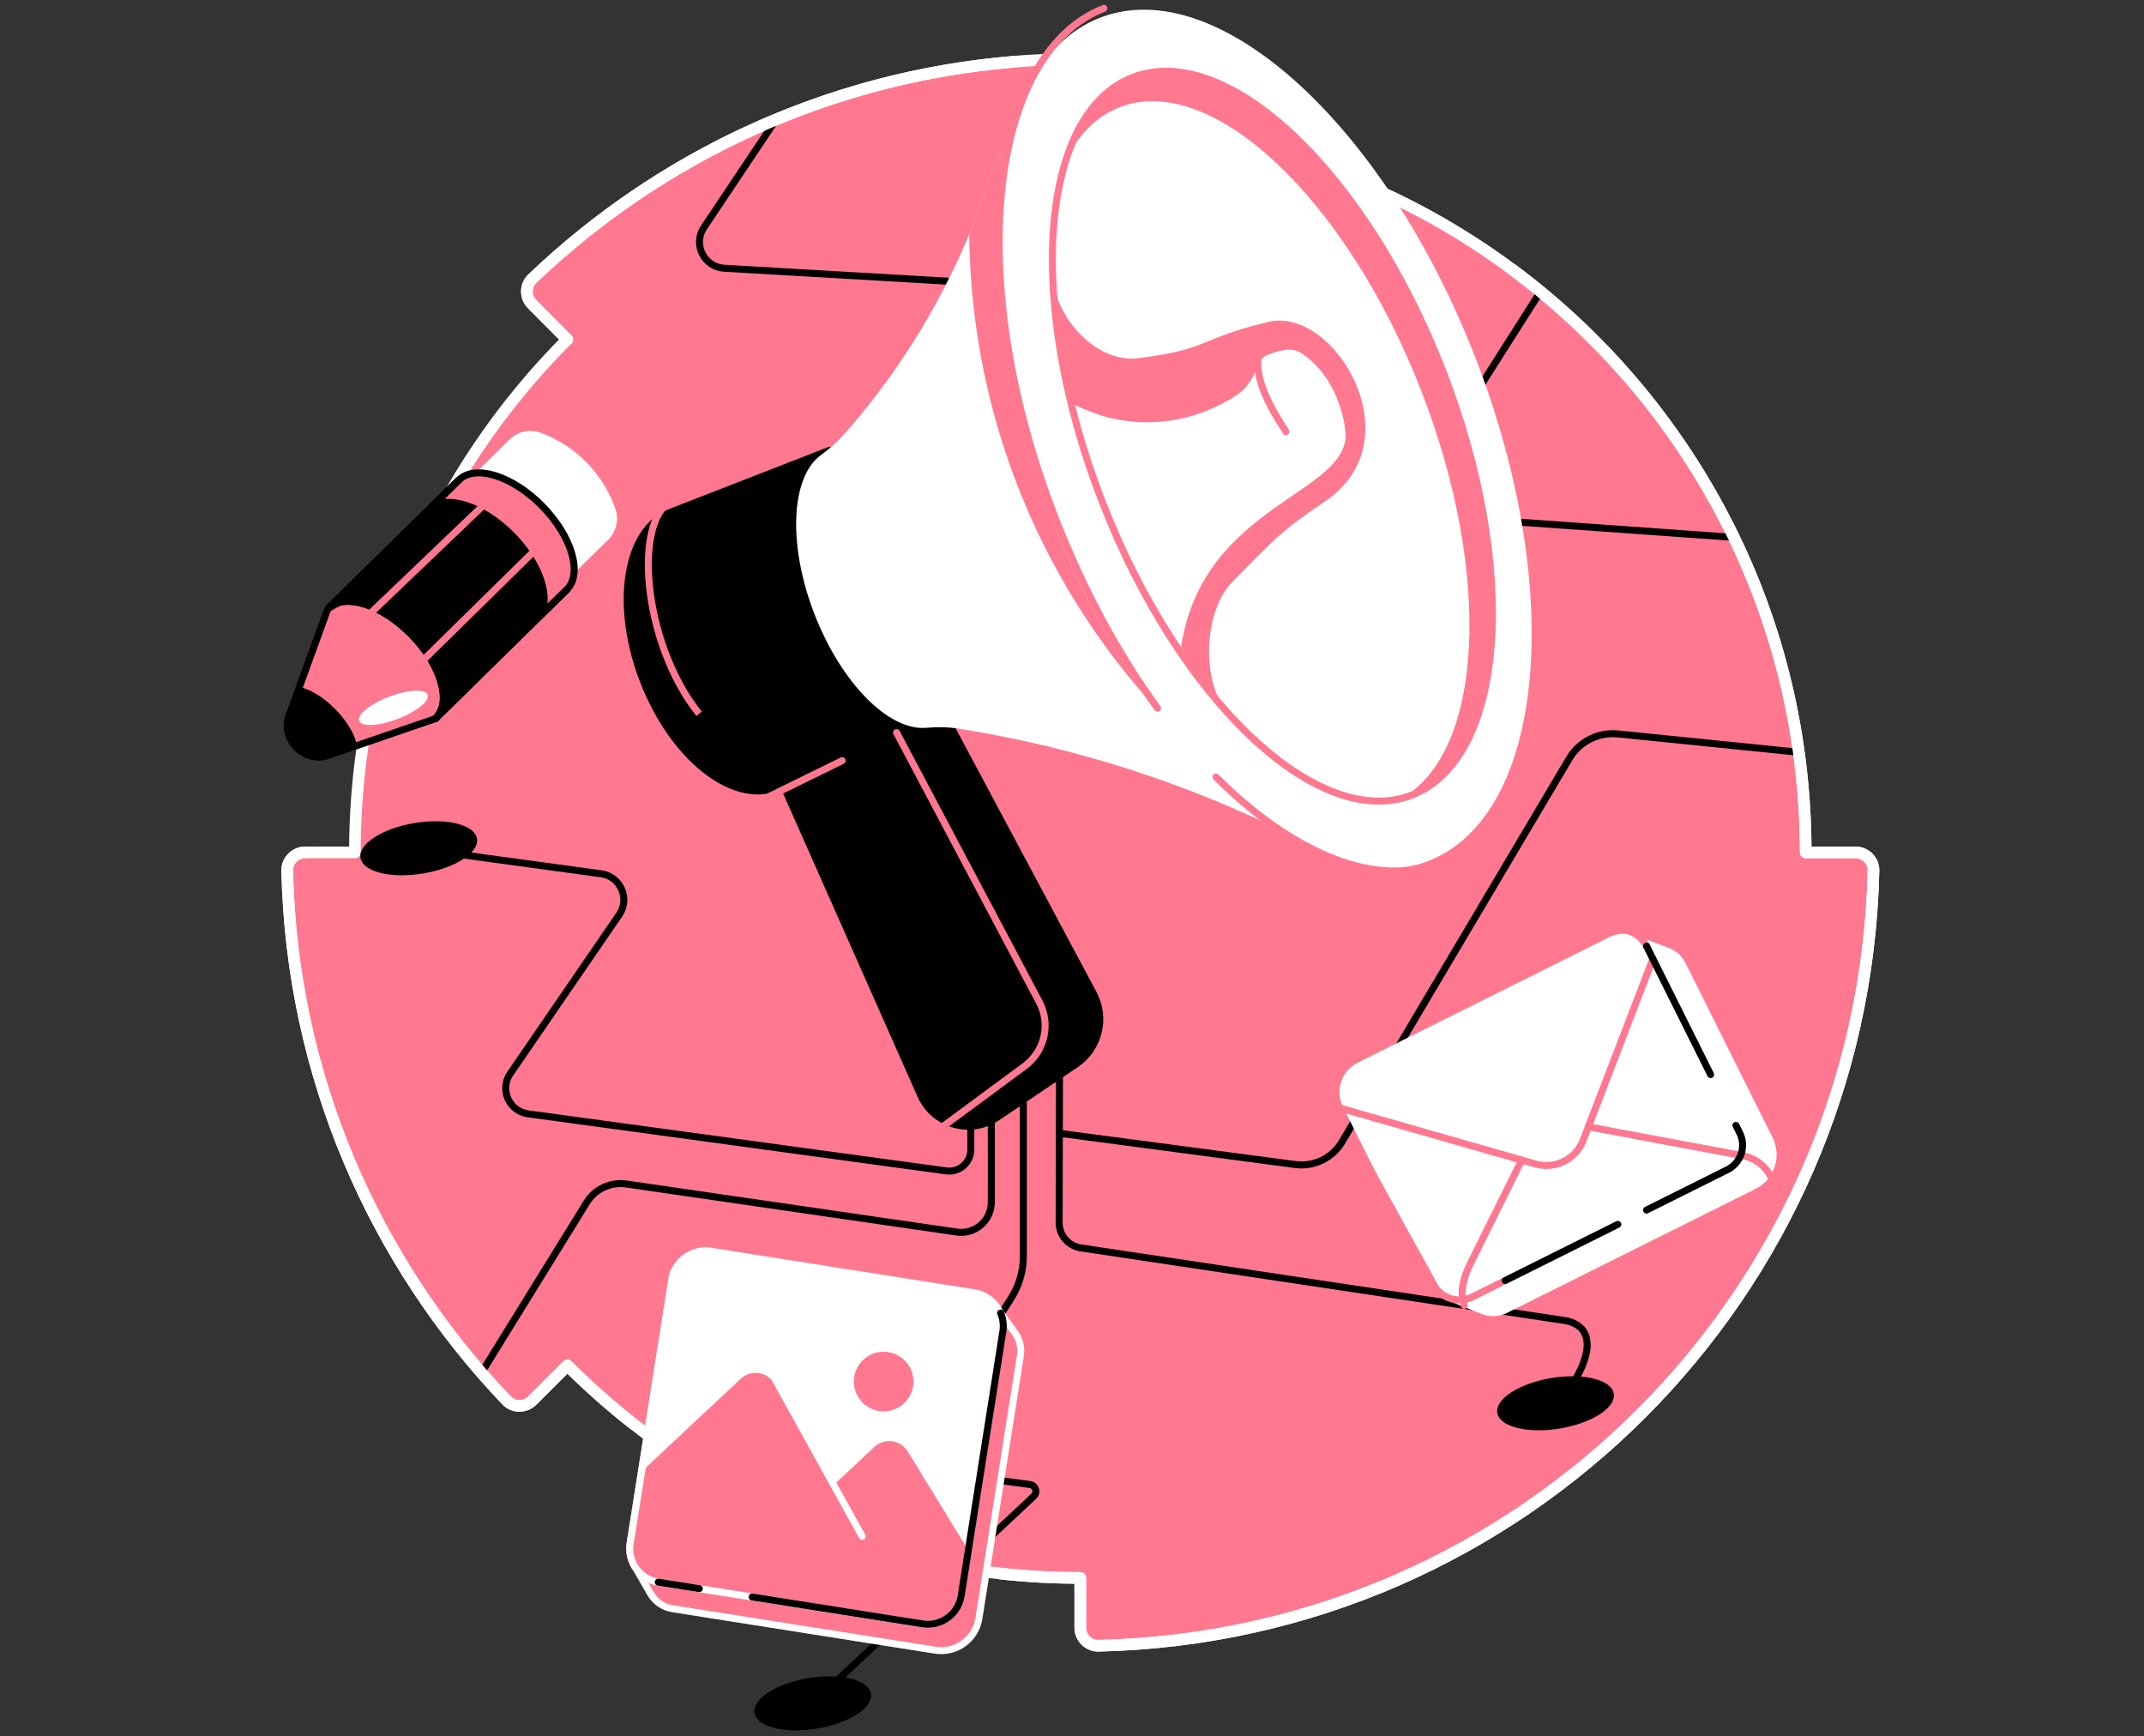 <svg width="368" height="298" viewBox="0 0 368 298" fill="none" xmlns="http://www.w3.org/2000/svg">
<rect x="0" y="0" width="368" height="298" fill="#333333" stroke="none"/>
<g clip-path="url(#clip0_8689_853)">
<path d="M97.388 234.345C119.918 256.875 151.04 270.805 185.419 270.805V279.345C185.419 281.064 186.832 282.477 188.551 282.441C261.261 280.799 319.922 222.149 321.567 149.425C321.608 147.702 320.195 146.289 318.472 146.289H309.932C309.932 77.523 254.185 21.776 185.419 21.776V13.258C185.419 11.531 184.006 10.118 182.287 10.159C147.059 10.956 115.122 25.137 91.371 47.814C90.128 48.998 90.128 50.994 91.342 52.212L97.37 58.255C74.844 80.784 60.914 111.91 60.914 146.285H52.392C50.673 146.285 49.256 147.698 49.297 149.421C50.094 184.645 64.278 216.585 86.956 240.336C88.14 241.583 90.132 241.579 91.353 240.366L97.396 234.338L97.388 234.345Z" fill="#FF788F" stroke="white" stroke-width="2" stroke-linecap="round" stroke-linejoin="round"/>
<mask id="mask0_8689_853" style="mask-type:luminance" maskUnits="userSpaceOnUse" x="42" y="-7" width="280" height="308">
<path d="M97.389 234.346C100.635 237.592 104.919 281.641 108.508 284.514C129.817 301.581 140.371 300.998 169.796 300.998L185.42 279.346C185.42 281.065 186.833 282.478 188.552 282.441C261.261 280.8 319.923 222.149 321.568 149.425C321.609 147.702 320.196 146.289 318.473 146.289H309.932C309.932 103.676 288.524 66.065 255.879 43.617C235.843 29.841 234.924 -2.026 208.772 -2.026L205.253 -6.718C205.253 -8.445 183.505 -1.675 181.782 -1.635C176.141 -1.505 171.087 10.761 165.635 11.554C137.04 15.719 111.316 28.771 91.368 47.819C90.125 49.003 90.125 50.999 91.339 52.216L97.367 58.259C74.845 80.792 42 95.744 42 130.12L52.389 146.289C50.669 146.289 49.253 147.702 49.294 149.425C50.09 184.649 64.275 216.59 86.952 240.341C88.137 241.588 90.129 241.584 91.35 240.37L97.393 234.342L97.389 234.346Z" fill="white"/>
</mask>
<g mask="url(#mask0_8689_853)">
<path d="M145.396 2.283L120.826 39.035C118.889 41.931 120.833 45.834 124.308 46.037L176.923 49.084" stroke="black" stroke-width="1.2" stroke-linecap="round" stroke-linejoin="round"/>
<path d="M277.098 30.061L244.25 81.771C242.42 84.649 244.331 88.438 247.732 88.681L327.255 94.34" stroke="black" stroke-width="1.2" stroke-linecap="round" stroke-linejoin="round"/>
<path d="M181.866 194.499L222.292 199.852C225.472 200.287 228.604 198.8 230.283 196.067L269.428 130.053C271.173 127.209 274.39 125.619 277.707 125.955L346.546 132.938" stroke="black" stroke-width="1.2" stroke-linecap="round" stroke-linejoin="round"/>
<path d="M66.138 144.906L103.18 149.96C106.46 150.407 108.153 154.122 106.342 156.892L87.527 184.329C85.742 187.059 87.409 190.714 90.641 191.157L162.432 200.952C164.653 201.254 166.63 199.528 166.63 197.289V187.143" stroke="black" stroke-width="1.2" stroke-linecap="round" stroke-linejoin="round"/>
<path d="M77.153 244.482L100.698 206.373C102.129 204.053 104.804 202.806 107.504 203.197L164.225 211.446C167.349 211.899 170.15 209.479 170.15 206.321V190.875" stroke="black" stroke-width="1.2" stroke-linecap="round" stroke-linejoin="round"/>
<path d="M270.2 237.108C274.553 229.76 271.712 227.085 268.521 226.62L185.523 214.166C183.376 213.845 181.786 211.996 181.793 209.824L181.867 178.547" stroke="black" stroke-width="1.2" stroke-linecap="round" stroke-linejoin="round"/>
<path d="M175.647 189.367V215.627C175.647 218.154 174.927 220.629 173.573 222.761L155.076 251.865L176.779 254.776C177.76 254.909 178.148 256.119 177.425 256.794L139.471 292.342" stroke="black" stroke-width="1.2" stroke-linecap="round" stroke-linejoin="round"/>
<path d="M140.215 296.66C145.737 295.748 149.893 293.07 149.499 290.678C149.104 288.286 144.307 287.085 138.785 287.997C133.263 288.908 129.106 291.586 129.501 293.978C129.896 296.37 134.692 297.571 140.215 296.66Z" fill="black"/>
<path d="M267.711 245.163C273.233 244.252 277.39 241.574 276.995 239.182C276.6 236.79 271.803 235.589 266.281 236.5C260.759 237.412 256.602 240.09 256.997 242.482C257.392 244.874 262.188 246.075 267.711 245.163Z" fill="black"/>
<path d="M303.719 195.52L288.767 165.542C288.155 164.314 287.077 163.477 285.856 163.126L280.419 160.986C280.419 160.986 277.869 162.451 278.386 162.949C278.644 163.196 279.441 163.908 280.186 164.568L238.665 185.279C236.341 186.438 235.396 189.264 236.554 191.588L250.374 219.293L248.695 220.094L248.197 222.418L254.344 224.875C254.403 224.901 254.462 224.923 254.524 224.945L254.672 225.004C255.841 225.425 257.173 225.392 258.372 224.794L301.048 203.507C303.992 202.039 305.188 198.464 303.719 195.52Z" fill="white" stroke="white" stroke-width="1.2" stroke-linecap="round" stroke-linejoin="round"/>
<path d="M276.506 161.363L233.29 182.92C230.805 184.159 229.795 187.179 231.034 189.664L246.256 220.181C247.496 222.666 250.515 223.675 253 222.436L296.217 200.879C298.702 199.64 299.712 196.62 298.472 194.135L283.251 163.618C282.011 161.133 278.992 160.124 276.506 161.363Z" fill="white" stroke="white" stroke-width="1.2" stroke-linecap="round" stroke-linejoin="round"/>
<path d="M258.354 219.769L252.703 222.588C250.378 223.746 247.291 222.839 246.132 220.515L232.563 195.971" stroke="#FF788F" stroke-width="1.2" stroke-linecap="round" stroke-linejoin="round"/>
<path d="M276.235 160.016C278.56 158.858 281.459 160.053 282.618 162.377" stroke="#FF788F" stroke-width="1.2" stroke-linecap="round" stroke-linejoin="round"/>
<path d="M230.191 190.224L263.541 199.764C266.924 200.731 270.484 198.956 271.746 195.673L283.703 164.555" stroke="#FF788F" stroke-width="1.2" stroke-linecap="round" stroke-linejoin="round"/>
<path d="M272.624 193.379L298.762 198.274C299.37 198.356 300.698 198.621 302.012 199.625C303.347 200.647 303.949 201.886 304.185 202.454" stroke="#FF788F" stroke-width="1.2" stroke-linecap="round" stroke-linejoin="round"/>
<path d="M261.187 199.088L252.551 216.508C250.193 221.142 251.138 223.045 251.311 224.038" stroke="#FF788F" stroke-width="1.2" stroke-linecap="round" stroke-linejoin="round"/>
<path d="M282.621 162.377L293.615 184.42" stroke="black" stroke-width="1.2" stroke-linecap="round" stroke-linejoin="round"/>
<path d="M277.689 210.127L258.354 219.77" stroke="black" stroke-width="1.2" stroke-linecap="round" stroke-linejoin="round"/>
<path d="M297.961 193.137L298.607 194.435C299.765 196.759 298.821 199.585 296.497 200.744L282.618 207.668" stroke="black" stroke-width="1.2" stroke-linecap="round" stroke-linejoin="round"/>
<path d="M174.3 228.87L171.748 225.34L167.73 224.071L167.055 226.008L124.386 219.275C121.498 218.817 118.786 220.791 118.329 223.68L111.316 268.13L108.63 268.237L111.685 273.542C112.459 274.859 113.795 275.83 115.422 276.088L160.525 283.204C164.1 283.769 167.457 281.326 168.022 277.752L175.138 232.648C175.356 231.276 175.016 229.944 174.3 228.874V228.87Z" fill="#FF788F" stroke="white" stroke-width="1.2" stroke-linecap="round" stroke-linejoin="round"/>
<path d="M167.189 221.862L122.032 214.734C118.814 214.226 115.793 216.423 115.285 219.641L108.157 264.798C107.649 268.016 109.846 271.037 113.064 271.545L158.221 278.673C161.439 279.181 164.46 276.984 164.968 273.766L172.096 228.609C172.604 225.391 170.407 222.37 167.189 221.862Z" fill="white" stroke="white" stroke-width="1.2" stroke-linecap="round" stroke-linejoin="round"/>
<path d="M151.672 242.222C154.498 242.222 156.788 239.931 156.788 237.105C156.788 234.279 154.498 231.988 151.672 231.988C148.846 231.988 146.555 234.279 146.555 237.105C146.555 239.931 148.846 242.222 151.672 242.222Z" fill="#FF788F"/>
<path d="M150.472 248.774L142.589 256.149L147.362 264.771L132.447 237.84C131.455 236.047 129.042 235.667 127.548 237.065L109.958 253.522L108.165 264.896C107.667 268.058 109.825 271.024 112.987 271.522L158.349 278.679C161.51 279.177 164.476 277.019 164.974 273.857L166.059 266.988L155.302 249.424C154.261 247.727 151.926 247.409 150.472 248.771V248.774Z" fill="#FF788F" stroke="#FF788F" stroke-width="1.2" stroke-miterlimit="10"/>
<path d="M147.983 263.667L133.067 236.736" stroke="white" stroke-width="1.2" stroke-linecap="round" stroke-linejoin="round"/>
<path d="M164.975 273.868C164.476 277.029 161.507 279.187 158.349 278.689L112.987 271.532C109.825 271.034 107.667 268.065 108.165 264.907L115.562 218.383" stroke="white" stroke-width="1.2" stroke-linecap="round" stroke-linejoin="round"/>
<path d="M120.03 272.64L112.987 271.529" stroke="black" stroke-width="1.2" stroke-linecap="round" stroke-linejoin="round"/>
<path d="M171.748 225.342C172.157 226.305 172.309 227.393 172.135 228.503L164.978 273.865C164.48 277.027 161.511 279.185 158.353 278.687L129.098 274.072" stroke="black" stroke-width="1.2" stroke-linecap="round" stroke-linejoin="round"/>
<path d="M96.478 100.395L79.566 83.185L87.476 75.416C88.882 74.036 90.959 73.579 92.807 74.269C95.02 75.091 97.835 76.549 100.451 79.127C103.288 81.927 104.811 84.993 105.638 87.347C106.287 89.195 105.785 91.254 104.387 92.626C101.753 95.216 99.115 97.805 96.481 100.395H96.478Z" fill="white"/>
<path d="M56.251 104.5L49.592 122.85C48.135 126.871 52.241 131.051 56.288 129.664L74.852 123.297C78.449 118.017 77.859 110.908 73.491 106.349C69.012 101.678 61.704 100.87 56.251 104.5Z" fill="#FF788F" stroke="black" stroke-width="1.2" stroke-linecap="round" stroke-linejoin="round"/>
<path d="M56.288 129.671L61.269 127.963C60.951 126.152 59.627 123.82 57.565 121.721C55.502 119.622 53.197 118.257 51.389 117.906L49.592 122.857C48.135 126.878 52.241 131.058 56.288 129.671Z" fill="black"/>
<path d="M78.135 82.996L56.432 104.323C59.269 101.741 65.562 103.748 70.605 108.883C75.715 114.081 77.6 120.515 74.818 123.245L74.741 123.319L74.752 123.33L97.274 101.202C97.105 99.66 96.19 92.916 90.28 87.851C85.366 83.642 79.931 83.099 78.139 82.996H78.135Z" fill="black" stroke="black" stroke-width="1.2" stroke-linecap="round" stroke-linejoin="round"/>
<path d="M93.058 86.843C87.949 81.645 81.552 79.646 78.77 82.376L73.616 87.441C76.398 84.707 82.795 86.707 87.904 91.909C93.014 97.107 94.899 103.54 92.117 106.27L97.271 101.205C100.053 98.472 98.168 92.041 93.058 86.843Z" fill="#FF788F" stroke="black" stroke-width="1.2" stroke-miterlimit="10"/>
<path d="M78.769 82.373L78.135 82.996L56.432 104.323C59.269 101.741 65.562 103.748 70.605 108.883C75.715 114.081 77.6 120.515 74.818 123.245L74.741 123.319L74.752 123.33L97.274 101.202" stroke="black" stroke-width="1.2" stroke-linecap="round" stroke-linejoin="round"/>
<path d="M62.733 106.064L83.544 86.176" stroke="#FF788F" stroke-width="1.2" stroke-linecap="round" stroke-linejoin="round"/>
<path d="M72.679 113.259L92.836 93.438" stroke="#FF788F" stroke-width="1.2" stroke-linecap="round" stroke-linejoin="round"/>
<path d="M159.875 118.48L133.166 131.872L158.046 187.995C160.289 193.053 166.56 194.857 171.146 191.762L184.663 182.639C188.621 179.964 189.92 174.733 187.67 170.52L159.872 118.484L159.875 118.48Z" fill="black" stroke="black" stroke-width="1.2" stroke-linecap="round" stroke-linejoin="round"/>
<path d="M148.952 90.885L148.517 89.985L142.363 77.291L115.204 87.86C107.379 90.672 105.368 103.853 110.441 116.887C115.514 129.92 125.504 137.793 132.978 135.288L160.732 124.486L148.956 90.882L148.952 90.885Z" fill="black" stroke="black" stroke-width="1.2" stroke-linecap="round" stroke-linejoin="round"/>
<path d="M125.394 139.941L144.555 130.541" stroke="#FF788F" stroke-width="1.2" stroke-linecap="round" stroke-linejoin="round"/>
<path d="M182.546 20.488L171.006 27.095C167.948 37.451 162.646 50.68 153.113 64.142C150.343 68.052 147.513 71.564 144.724 74.707C143.592 75.984 142.297 77.087 140.913 78.087C140.91 78.09 140.902 78.094 140.899 78.098C135.745 81.853 135.158 93.478 139.821 105.457C144.418 117.269 152.538 125.374 158.839 124.913C158.869 124.913 158.894 124.909 158.924 124.906C160.776 124.747 162.635 124.755 164.472 125.042C172.548 126.315 181.597 128.259 191.307 131.233C205.99 135.73 218.249 141.374 227.926 146.661C212.8 104.601 197.675 62.544 182.546 20.484V20.488Z" fill="white"/>
<path d="M199.94 123.235C193.635 89.277 187.33 55.318 181.026 21.359L171.006 27.096C169.829 31.08 168.317 35.492 166.361 40.174C166.45 49.928 167.726 62.759 172.378 77.003C179.827 99.802 192.307 115.16 199.944 123.232L199.94 123.235Z" fill="#FF788F"/>
<path d="M244.926 147.213C264.629 139.543 268.087 101.178 252.649 61.522C237.212 21.867 208.726 -4.063 189.023 3.607C169.321 11.277 165.863 49.641 181.3 89.297C196.737 128.953 225.224 154.882 244.926 147.213Z" fill="white" stroke="white" stroke-width="1.2" stroke-linecap="round" stroke-linejoin="round"/>
<path d="M247.571 63.52C234.334 29.51 210.543 7.024 194.432 13.292C189.145 15.351 185.346 20.246 183.088 27.097C185.309 22.914 188.349 19.896 192.185 18.402C207.927 12.274 231.099 34.055 243.941 67.051C256.281 98.755 254.587 129.276 240.469 137.049C241.111 136.89 241.742 136.698 242.362 136.458C258.472 130.187 260.804 97.534 247.567 63.524L247.571 63.52Z" fill="#FF788F"/>
<path d="M189.226 86.227C193.786 97.94 204.068 113.711 210.387 121.982C206.185 116.345 206.621 104.853 211.564 99.821C218.433 92.83 219.95 91.041 227.402 86.057C242.988 75.635 229.043 52.497 217.681 55.241C205.58 58.167 207.794 59.916 195.347 61.476C188.315 62.358 181.372 54.802 180.708 47.76C181.638 58.148 184.655 74.477 189.23 86.227H189.226Z" fill="#FF788F"/>
<path d="M230.915 73.853C230.737 72.396 229.642 64.608 223.175 60.491C221.74 59.58 219.552 60.045 217.22 61.078C215.472 61.852 215.807 65.486 212.185 67.858C204.891 72.639 194.41 74.595 184.225 69.341C185.575 75.259 187.257 81.169 189.223 86.23C192.19 93.849 197.572 103.178 202.715 111.047C206.526 86.145 232.25 84.784 230.915 73.85V73.853Z" fill="white"/>
<path d="M242.368 136.436C258.481 130.163 260.81 97.509 247.571 63.5C234.332 29.491 210.538 7.006 194.426 13.278C178.313 19.55 175.984 52.205 189.223 86.214C202.462 120.223 226.256 142.708 242.368 136.436Z" stroke="#FF788F" stroke-width="1.2" stroke-miterlimit="10"/>
<path d="M72.591 149.91C78.113 148.998 82.269 146.32 81.875 143.928C81.48 141.536 76.683 140.335 71.161 141.247C65.639 142.158 61.482 144.836 61.877 147.228C62.272 149.62 67.068 150.821 72.591 149.91Z" fill="black"/>
<path d="M68.255 123.389C71.501 122.152 73.806 120.293 73.403 119.236C73.001 118.18 70.043 118.326 66.797 119.563C63.55 120.8 61.245 122.659 61.648 123.716C62.051 124.773 65.009 124.626 68.255 123.389Z" fill="white"/>
</g>
<path d="M159.57 195.007L175.88 182.966C179.322 180.424 180.388 175.746 178.385 171.968L153.889 125.729" stroke="#FF788F" stroke-width="1.2" stroke-linecap="round" stroke-linejoin="round"/>
<path d="M119.989 122.505C110.039 110.04 108.508 88.064 115.942 85.658" stroke="#FF788F" stroke-width="1.2" stroke-miterlimit="10"/>
<path d="M246.059 148.248C235.404 152.394 221.039 145.702 208.702 133.34" stroke="#FF788F" stroke-width="1.2" stroke-linecap="round" stroke-linejoin="round"/>
<path d="M198.686 121.546C192.071 112.5 186.098 101.547 181.291 89.314C165.077 48.029 169.785 9.09 189.488 1.424" stroke="#FF788F" stroke-width="1.2" stroke-linecap="round" stroke-linejoin="round"/>
<path d="M52.389 146.291C50.67 146.291 49.253 147.704 49.294 149.427C50.091 184.651 64.275 216.591 86.953 240.342C88.137 241.589 90.129 241.585 91.35 240.372L97.393 234.344C100.942 237.893 104.705 241.228 108.66 244.33" stroke="white" stroke-width="2" stroke-linecap="round" stroke-linejoin="round"/>
<path d="M174.064 10.6C142.101 13.241 113.259 26.924 91.372 47.823C90.129 49.007 90.129 51.003 91.342 52.221L97.37 58.263" stroke="white" stroke-width="2" stroke-linecap="round" stroke-linejoin="round"/>
<path d="M171.489 270.035C176.064 270.544 180.712 270.806 185.423 270.806V279.346C185.423 281.065 186.836 282.478 188.555 282.441C261.265 280.799 319.926 222.149 321.571 149.425C321.612 147.702 320.199 146.289 318.476 146.289H309.936C309.936 105.288 290.118 68.917 259.538 46.228" stroke="white" stroke-width="2" stroke-linecap="round" stroke-linejoin="round"/>
<path d="M220.696 74.078C220.696 73.702 213.668 64.708 216.575 59.182" stroke="#FF788F" stroke-width="1.2" stroke-linecap="round" stroke-linejoin="round"/>
</g>
<defs>
<clipPath id="clip0_8689_853">
<rect width="368" height="297.99" fill="white"/>
</clipPath>
</defs>
</svg>
